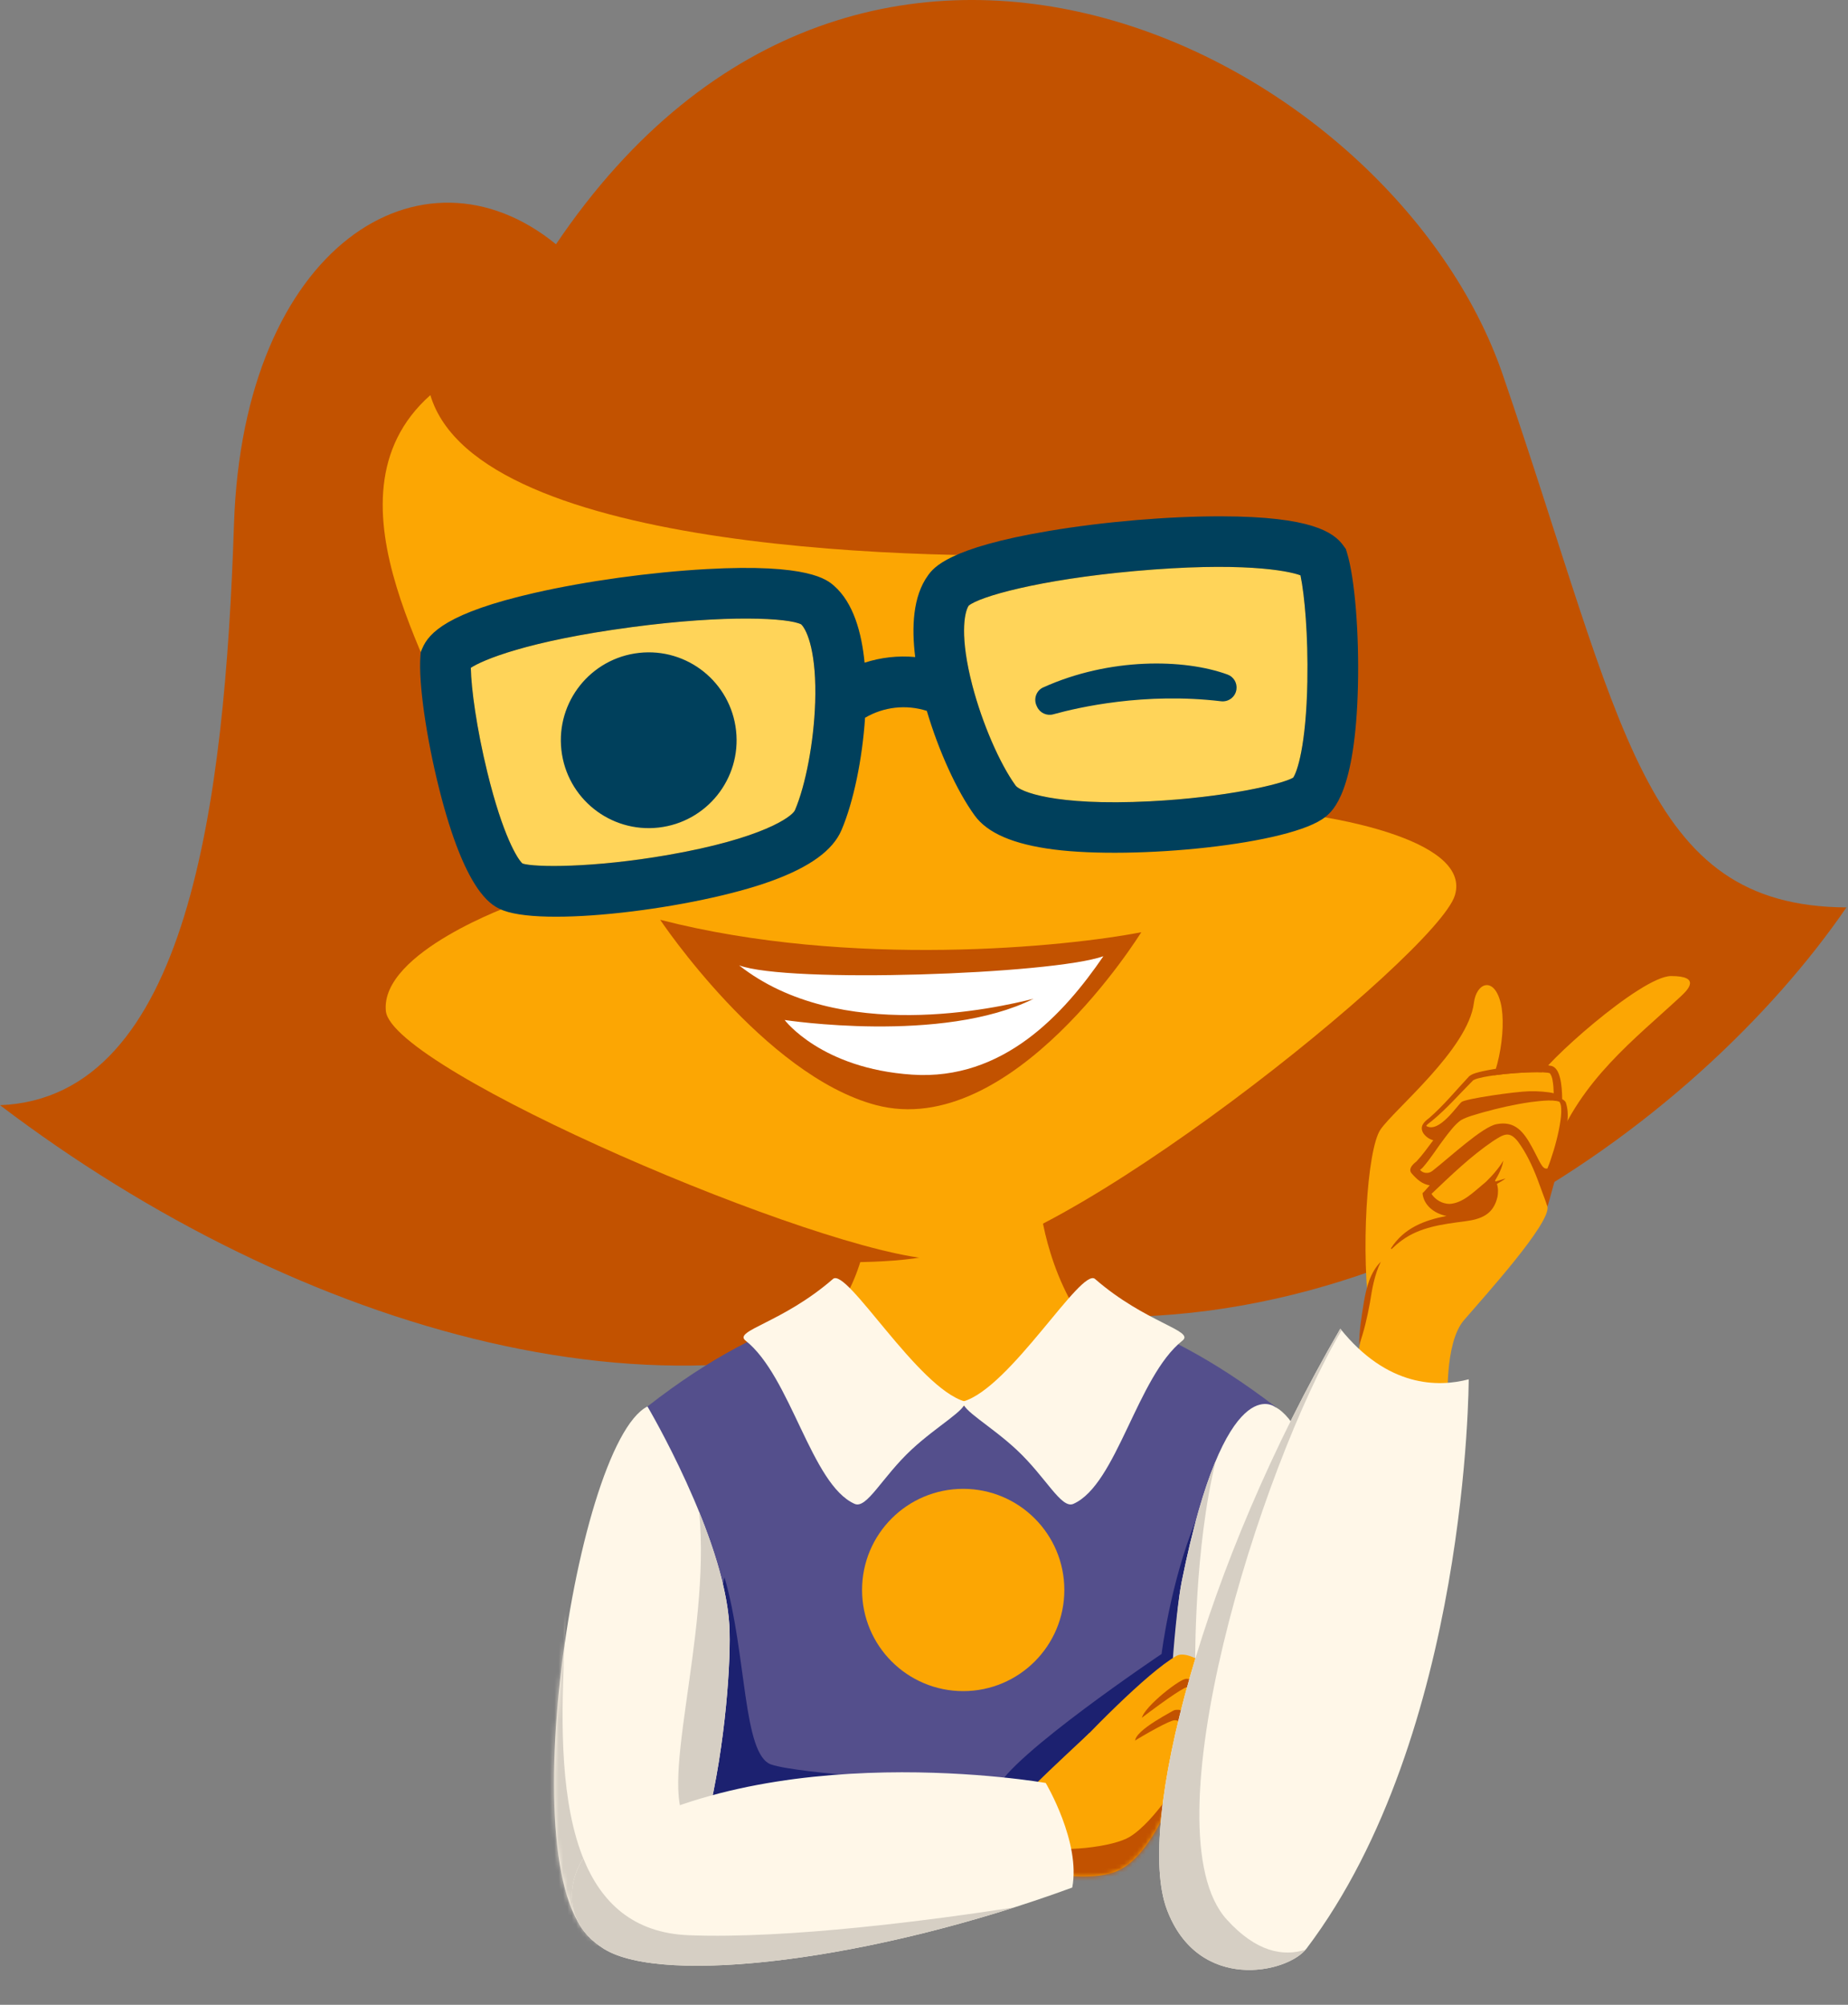 <svg width="425" height="461" viewBox="0 0 425 461" fill="none" xmlns="http://www.w3.org/2000/svg">
<rect x="0" y="0" width="425" height="461" fill="#808080" stroke="none"/>
<g clip-path="url(#clip0_443_2896)">
<path d="M127.866 56.167C97.072 31.049 55.929 56.423 53.813 120.53C51.698 184.636 43.253 252.422 0 254.134C68.451 306.116 157.812 332.645 221.344 299.133C310.251 318.422 390.365 258.626 424.639 208.657C377.729 208.373 373.47 167.44 345.616 86.199C320.481 12.897 199.007 -49.242 127.866 56.167Z" fill="#C25200"/>
<path d="M272.781 409.057C273.349 388.79 297.876 326.947 293.242 323.41C264.012 301.101 245.848 300.236 221.151 291.973V291.911C221.151 291.911 221.1 291.934 221.071 291.939C221.043 291.928 221.02 291.917 220.992 291.911V291.973C196.931 300.526 178.705 300.168 148.901 323.41C144.306 326.992 160.616 398.093 161.184 418.355C161.184 436.496 272.781 427.192 272.781 409.057Z" fill="#544F8C"/>
<path d="M244.774 365.605C244.774 378.451 234.361 388.864 221.515 388.864C208.668 388.864 198.256 378.451 198.256 365.605C198.256 352.759 208.668 342.352 221.515 342.352C234.361 342.352 244.774 352.765 244.774 365.605Z" fill="#FCA603"/>
<path d="M166.621 362.705C171.756 380.311 170.778 403.547 177.38 405.748C183.983 407.948 215.533 409.66 215.533 409.66C215.533 409.66 172.49 418.708 165.154 417.241C157.818 415.773 156.595 416.018 156.595 413.573C156.595 411.127 159.53 395.716 159.53 395.716L166.621 362.699V362.705Z" fill="#1C2170"/>
<path d="M274.964 349.745C269.096 364.172 267.14 380.317 267.14 380.317C267.14 380.317 232.166 403.797 229.232 411.378C226.297 418.958 240.014 423.399 251.001 417.735C261.987 412.071 277.905 404.286 279.616 401.352C281.328 398.418 287.197 366.623 287.197 366.623L274.97 349.751L274.964 349.745Z" fill="#1C2170"/>
<path d="M199.132 277.035C201.099 291.45 190.312 304.689 190.312 304.689C190.312 304.689 210.187 323.779 221.356 323.324C232.519 322.87 250.91 306.281 250.91 306.281C240.196 292.849 239.007 275.607 239.007 275.607L199.138 277.035H199.132Z" fill="#FCA603"/>
<path d="M293.259 323.535C310.41 332.218 322.238 438.06 287.97 450.832C265.144 459.34 268.834 378.281 271.763 363.723C281.732 314.197 293.259 323.541 293.259 323.541" fill="#FFF7E8"/>
<path d="M280.384 407.528C286.093 409.194 291.274 407.528 291.274 407.528L292.935 404.059L274.879 381.784C274.879 381.784 274.657 355.921 279.616 335.852C277.046 341.966 274.35 350.854 271.763 363.717C270.398 370.507 268.357 392.242 268.88 412.629L273.628 415.421C273.628 415.421 279.235 410.746 280.378 407.528" fill="#D6CFC4"/>
<path d="M191.557 294.095C194.747 291.319 211.023 319.167 221.913 322.272C222.356 324.172 215.589 327.794 209.624 333.344C202.845 339.657 199.342 347.049 196.539 345.804C186.547 341.363 181.901 316.523 171.466 308.272C168.543 305.963 179.916 304.217 191.557 294.1" fill="#FFF7E8"/>
<path d="M251.842 294.095C248.652 291.319 232.377 319.167 221.487 322.272C221.043 324.172 227.81 327.794 233.776 333.344C240.554 339.657 244.057 347.049 246.861 345.804C256.852 341.363 261.498 316.523 271.933 308.272C274.856 305.963 263.483 304.217 251.842 294.1" fill="#FFF7E8"/>
<path d="M243.136 406.311C249.676 399.146 263.796 384.593 270.546 380.766C274.595 378.474 286.241 389.649 288.146 392.759C291.576 398.366 290.484 398.833 287.68 398.207C284.877 397.582 276.056 389.387 273.35 389.484C270.648 389.581 251.592 407.215 250.478 408.159C249.363 409.109 243.13 406.305 243.13 406.305" fill="#FCA603"/>
<path d="M287.68 398.207C289.141 398.531 290.131 398.554 290.262 397.707C284.945 394.738 275.363 385.532 272.656 386.049C270.722 386.419 261.965 393.459 262.602 395.557L253.321 405.594C258.996 400.471 271.223 389.558 273.349 389.484C276.051 389.387 284.876 397.582 287.68 398.207Z" fill="#C25200"/>
<path d="M247.344 407.897C250.301 404.127 270.859 388.238 273.043 387.931C275.226 387.619 289.864 399.146 292.98 402.262C295.494 404.775 291.109 406.624 287.999 405.685C284.882 404.753 273.048 396.342 272.116 396.342C271.183 396.342 250.984 406.908 250.489 408.165C250 409.421 247.35 407.897 247.35 407.897" fill="#FCA603"/>
<path d="M287.993 405.685C290.506 406.436 293.839 405.384 293.719 403.627C287.572 403.126 273.094 391.389 269.773 393.379C268.237 394.3 258.217 399.464 261.84 401.397C266.827 398.742 271.661 396.336 272.11 396.336C273.042 396.336 284.882 404.747 287.999 405.68" fill="#C25200"/>
<path d="M261.982 412.071C267.276 410.826 271.484 404.753 272.417 405.065C273.349 405.378 282.448 408.858 285.53 408.364C288.613 407.869 291.001 406.288 289.807 405.054C288.613 403.82 272.457 395.404 270.102 395.563C267.742 395.722 250.551 406.504 249.181 407.966C247.81 409.427 261.982 412.077 261.982 412.077" fill="#FCA603"/>
<path d="M250.54 398.486C247.526 401.409 225.183 421.659 225.882 424.451C226.582 427.244 245.695 433.92 256.033 430.582C266.372 427.244 272.417 405.065 272.417 405.065" fill="#FCA603"/>
<mask id="mask0_443_2896" style="mask-type:luminance" maskUnits="userSpaceOnUse" x="225" y="398" width="48" height="34">
<path d="M225.882 424.451C226.582 427.244 245.695 433.92 256.033 430.582C266.372 427.244 272.417 405.065 272.417 405.065L250.54 398.492C247.526 401.415 225.183 421.665 225.882 424.457" fill="white"/>
</mask>
<g mask="url(#mask0_443_2896)">
<path d="M235.59 424.338C244.637 426.294 256.249 424.559 259.804 422.381C265.758 418.725 272.064 407.943 272.064 407.943C272.064 407.943 269.448 422.12 268.357 424.52C267.265 426.919 259.195 440.443 255.487 440.226C251.78 440.01 250.688 440.88 247.634 439.789C244.58 438.697 239.127 437.605 238.689 436.519C238.251 435.427 235.59 424.338 235.59 424.338Z" fill="#C25200"/>
</g>
<path d="M148.901 323.41C131.75 332.093 115.713 440.994 139.228 447.346C162.743 453.698 168.628 388.5 167.73 373.68C166.485 353.123 148.901 323.41 148.901 323.41Z" fill="#FFF7E8"/>
<mask id="mask1_443_2896" style="mask-type:luminance" maskUnits="userSpaceOnUse" x="127" y="323" width="41" height="125">
<path d="M139.228 447.352C162.748 453.704 168.629 388.506 167.73 373.686C166.485 353.128 148.901 323.415 148.901 323.415C131.75 332.105 115.708 441 139.228 447.352Z" fill="white"/>
</mask>
<g mask="url(#mask1_443_2896)">
<path d="M130.266 369.546C128.969 397.394 124.761 443.707 158.438 444.997C192.115 446.288 247.492 436.251 247.492 436.251C247.492 436.251 190.5 463.132 167.827 460.863C145.159 458.594 113.422 449.206 112.449 446.294C111.477 443.377 111.477 410.348 111.477 410.348L130.26 369.546H130.266Z" fill="#D6CFC4"/>
</g>
<path d="M167.73 373.68C167.241 365.639 164.255 356.199 160.798 347.686C163.584 376.558 150.528 413.101 158.694 419.783C160.627 421.363 161.702 419.97 162.589 418.617C166.917 401.221 168.174 381.119 167.724 373.686" fill="#D6CFC4"/>
<path d="M136.857 424.463C176.459 398.713 240.491 409.984 240.491 409.984C240.491 409.984 248.601 423.615 246.593 434.034C200.52 450.929 152.404 456.598 138.881 448.12C126.746 440.511 132.239 427.471 136.857 424.463Z" fill="#FFF7E8"/>
<path d="M138.881 448.12C151.096 455.78 191.551 451.89 233.224 438.606C214.532 441.489 181.429 445.885 158.438 444.998C145.563 444.503 138.227 437.423 134.15 427.318C130.755 432.43 129.151 442.018 138.881 448.114" fill="#D6CFC4"/>
<path d="M155.765 271.587C187.685 286.639 217.193 287.845 217.193 287.845C201.538 293.264 154.565 287.845 154.565 287.845L155.771 271.587H155.765Z" fill="#C25200"/>
<path d="M98.978 90.851C71.943 114.821 103.1 157.363 105.676 172.746C108.247 188.128 118.238 207.958 118.238 207.958C118.238 207.958 87.388 218.893 88.741 232.485C90.095 246.076 188.958 288.414 215.277 289.585C241.595 290.757 330.581 219.36 334.607 205.837C338.633 192.314 301.897 187.503 301.897 187.503C301.897 187.503 311.735 139.018 302.841 131.46L249.966 127.388C216.454 128.787 109.953 127.621 98.972 90.851" fill="#FCA603"/>
<path d="M262.459 214.361C245.485 217.677 195.68 222.795 151.824 211.501C151.824 211.501 175.674 247.23 201.395 254.089C232.809 262.465 262.465 214.361 262.465 214.361" fill="#C25200"/>
<path d="M169.976 221.976C181.145 226.167 241.885 224.068 253.753 219.883C244.677 233.15 230.716 248.504 209.772 247.111C188.828 245.718 180.451 234.543 180.451 234.543C180.451 234.543 216.755 240.128 237.699 229.658C229.323 231.751 193.019 240.128 169.982 221.981" fill="white"/>
<path d="M260.992 131.312C238.865 133.297 225.217 137.204 222.766 139.279C221.691 140.974 220.742 146.575 223.625 157.63C225.888 166.297 229.886 175.549 233.582 180.656C234.543 181.947 242.283 185.376 264.484 184.256C281.823 183.38 294.891 180.309 297.399 178.825C298.286 177.596 300.401 171.586 300.674 156.601C300.862 146.183 300.054 136.948 299.093 132.296C296.079 131.176 285.246 129.14 261.004 131.312" fill="#FFD459"/>
<path d="M145.216 144.21C121.087 147.423 110.971 151.796 108.275 153.547C108.355 158.296 109.6 167.485 112.08 177.602C115.645 192.16 119.029 197.557 120.166 198.558C122.936 199.456 136.362 199.576 153.468 196.613C175.367 192.82 182.163 187.776 182.817 186.303C185.296 180.508 187.167 170.602 187.463 161.651C187.844 150.238 185.683 144.977 184.261 143.561C181.412 142.077 167.241 141.264 145.216 144.198" fill="#FFD459"/>
<path d="M300.668 156.601C300.396 171.586 298.28 177.596 297.393 178.825C294.891 180.309 281.817 183.38 264.484 184.256C242.289 185.376 234.543 181.947 233.582 180.656C229.886 175.549 225.888 166.297 223.625 157.63C220.742 146.581 221.691 140.974 222.766 139.279C225.217 137.204 238.865 133.297 260.992 131.312C285.235 129.14 296.068 131.176 299.082 132.296C300.049 136.942 300.856 146.183 300.663 156.601M187.463 161.662C187.161 170.613 185.296 180.519 182.817 186.314C182.163 187.781 175.367 192.831 153.468 196.624C136.362 199.587 122.936 199.468 120.166 198.569C119.029 197.568 115.645 192.166 112.085 177.614C109.606 167.491 108.361 158.301 108.281 153.559C110.976 151.801 121.093 147.428 145.222 144.215C167.241 141.281 181.418 142.094 184.267 143.578C185.689 144.994 187.85 150.249 187.469 161.668M309.796 127.161L309.517 126.245L308.954 125.466C306.713 122.356 301.51 118.779 280.992 118.727C268.811 118.693 253.946 119.95 241.231 122.088C218.029 125.984 214.685 130.573 213.428 132.302C209.948 137.079 209.613 144.198 210.477 151.085C206.548 150.721 202.59 151.165 198.836 152.382C198.165 145.472 196.266 138.603 191.819 134.707C190.21 133.297 185.945 129.555 162.447 130.863C149.572 131.579 134.798 133.621 122.919 136.334C102.924 140.9 98.636 145.529 97.135 149.06L96.76 149.942L96.686 150.897C96.225 156.937 98.005 169.487 101.008 181.418C106.933 204.972 112.893 207.981 114.855 208.964C119.353 211.233 130.687 211.228 143.089 209.846C155.361 208.481 168.685 205.763 177.46 202.561C186.28 199.348 191.529 195.532 193.514 190.903C196.266 184.472 198.319 174.588 198.944 165.046C203.249 162.521 208.39 161.947 213.15 163.465C215.857 172.638 220.031 181.827 224.137 187.497C227.088 191.574 233.053 194.145 242.363 195.339C251.632 196.528 265.223 196.249 277.495 194.884C289.898 193.502 300.959 191.011 304.848 187.81C306.543 186.417 311.695 182.174 312.292 157.892C312.594 145.592 311.57 132.956 309.796 127.167" fill="#00405C"/>
<path d="M169.277 167.98C170.511 179.075 162.521 189.067 151.426 190.301C140.331 191.535 130.34 183.545 129.106 172.45C127.872 161.355 135.862 151.364 146.956 150.13C158.051 148.896 168.043 156.885 169.277 167.98Z" fill="#00405C"/>
<path d="M239.929 158.063C255.129 151.193 272.303 151.443 282.317 155.111C283.716 155.623 284.558 157.045 284.359 158.517C284.126 160.252 282.545 161.457 280.81 161.253C263.312 159.166 248.089 162.629 242.232 164.255C240.736 164.67 239.161 163.937 238.507 162.532L238.393 162.288C237.648 160.695 238.325 158.779 239.929 158.057" fill="#00405C"/>
<path d="M353.572 248.26C354.34 245.183 377.394 224.438 384.314 224.438C391.235 224.438 388.21 227.571 386.617 229.05C375.858 239.041 363.563 248.265 357.416 264.404C355.665 269.005 348.192 249.801 349.733 249.033C351.269 248.265 353.578 248.265 353.578 248.265" fill="#FCA603"/>
<path d="M315.147 303.592C312.844 288.22 314.379 264.399 317.45 259.787C320.527 255.175 337.644 241.294 338.969 230.585C339.543 225.945 343.581 224.438 345.116 230.585C346.651 236.733 344.348 249.801 339.736 253.639C335.124 257.484 341.272 259.787 341.272 259.787C341.272 259.787 354.334 269.778 354.334 272.849C354.334 275.92 333.583 288.22 334.351 295.903C335.119 303.586 331.747 315.625 331.747 315.625C328.67 315.625 318.98 315.119 318.212 314.351C317.444 313.583 315.136 303.592 315.136 303.592" fill="#FCA603"/>
<path d="M357.354 259.138C357.24 259.229 357.155 259.383 357.138 259.519C357.126 259.667 357.138 259.485 357.138 259.457C357.149 258.894 357.194 257.83 357.217 257.25C357.297 254.89 357.439 252.195 357.24 249.88C357.132 248.845 357.041 247.64 356.478 246.855C356.319 246.679 356.125 246.724 355.869 246.662C354.357 246.485 352.662 246.542 351.03 246.599C347.743 246.758 344.422 247.043 341.22 247.657C340.356 247.85 339.48 248.009 338.792 248.396C335.653 251.524 332.736 254.93 329.284 257.751C328.971 258.007 328.573 258.291 328.312 258.507C327.026 259.616 328.596 261.146 329.841 261.453C330.603 261.697 331.337 261.658 332.133 261.493C333.737 261.186 335.346 260.719 336.938 260.27C340.936 259.138 344.877 257.762 348.915 256.716C349.779 256.392 350.638 256.767 351.337 257.262C352.673 258.177 354.101 259.434 355.096 260.509C355.096 260.509 357.706 259.895 358.121 259.792C358.144 259.792 358.161 259.781 358.178 259.775L357.354 259.133V259.138Z" fill="#FCA603"/>
<path d="M358.064 259.815L358.185 259.787C358.185 259.787 358.156 259.792 358.122 259.798C358.105 259.798 358.082 259.81 358.064 259.815Z" fill="#FCA603"/>
<path d="M358.178 259.781L358.184 259.787V259.781H358.178Z" fill="#FCA603"/>
<path d="M354.778 278.564C358.645 269.312 361.255 256.71 359.719 253.639C358.184 250.563 338.968 255.175 335.898 256.71C332.827 258.246 327.441 267.469 325.906 268.237C324.371 269.005 327.168 272.269 331.149 271.405C335.13 270.54 346.31 263.864 346.31 263.864L350.666 277.063L354.783 278.564H354.778Z" fill="#FCA603"/>
<path d="M311.78 312.821C313.759 307.532 315.141 288.988 316.682 287.453C318.218 285.917 338.968 281.305 342.045 278.229C345.122 275.158 344.03 271.439 343.04 271.376C342.045 271.314 337.103 277.228 333.43 277.342C329.75 277.461 328.215 274.385 328.215 274.385C328.215 274.385 342.045 259.781 346.657 259.781C351.269 259.781 355.113 273.617 355.881 277.455C356.649 281.3 341.277 298.206 336.665 303.586C332.053 308.965 332.992 323.233 332.992 323.233C332.992 323.233 316.682 317.422 315.147 317.422C313.611 317.422 311.786 312.815 311.786 312.815" fill="#FCA603"/>
<path d="M317.558 290.131C316.097 293.111 315.556 296.352 315.05 299.582C314.442 302.886 313.708 306.139 312.56 309.307C312.599 305.957 313.123 302.676 313.668 299.395C314.226 296.102 315.119 292.554 317.558 290.131Z" fill="#C25200"/>
<path d="M355.87 268.686C354.664 268.948 354.243 267.293 352.35 263.813C350.388 260.213 348.42 257.677 344.166 258.496C340.902 259.121 333.544 266.014 329.409 269.255C328.556 269.926 327.294 269.858 326.6 269.027C326.6 269.022 326.589 269.016 326.589 269.01C326.85 268.828 327.072 268.601 327.226 268.447C329.148 266.235 330.586 263.83 332.338 261.561C333.407 260.173 334.567 258.609 335.943 257.603C337.456 256.733 339.333 256.318 341.016 255.794C344.61 254.794 348.278 253.963 351.963 253.429C353.225 253.304 356.893 252.701 358.616 253.338C360.015 255.015 357.832 263.87 355.875 268.686M355.733 275.914C355.733 275.914 355.733 275.903 355.733 275.897C355.836 275.624 355.909 275.436 355.733 275.914ZM330.115 261.515C330.115 261.515 330.115 261.521 330.109 261.527C330.029 261.51 329.95 261.493 329.87 261.47C329.961 261.487 330.035 261.504 330.12 261.521M327.988 258.905C328.067 258.769 328.17 258.638 328.318 258.513C328.579 258.297 328.983 258.012 329.29 257.756C332.742 254.936 335.659 251.529 338.798 248.402C339.486 248.015 340.362 247.856 341.226 247.662C344.428 247.048 347.749 246.764 351.036 246.605C352.668 246.548 354.363 246.491 355.875 246.667C356.137 246.73 356.325 246.684 356.484 246.861C357.047 247.645 357.138 248.851 357.246 249.886C357.286 250.369 357.308 250.875 357.32 251.387C355.966 251.046 353.55 250.887 351.775 250.927C348.34 251.006 337.132 252.644 336.148 253.383C335.187 254.106 330.933 260.708 327.988 258.899M360.066 253.44C359.873 253.144 359.594 252.923 359.27 252.741C359.225 249.425 358.832 245.695 356.842 245.109C354.84 244.7 352.867 244.933 350.951 245.012C347.59 245.251 344.269 245.615 340.942 246.332C339.953 246.593 338.764 246.781 337.866 247.492C334.852 250.711 332.037 254.162 328.71 257.063C327.453 257.995 326.361 259.036 327.385 260.662C328.039 261.51 328.795 261.976 329.62 262.192C328.38 263.858 327.169 265.541 325.781 267.043C325.616 267.213 323.575 268.573 324.644 269.812C325.838 271.194 327.106 272.303 328.807 272.565C328.283 273.133 327.226 274.396 327.152 274.327C327.345 277.057 329.802 279.059 332.656 279.605C327.618 280.583 322.881 282.334 319.861 287.088L320.026 287.219C320.777 286.497 321.567 285.826 322.386 285.223C326.594 282.135 331.764 281.504 336.825 280.844C340.612 280.361 343.444 279.309 344.388 275.209C344.542 274.458 344.599 273.196 344.257 272.246C345.105 271.768 345.912 271.279 346.214 270.978C346.214 270.978 345.116 271.336 343.973 271.672C343.928 271.604 343.876 271.541 343.819 271.484C344.576 270.244 345.526 268.43 345.719 266.889C345.719 266.889 344.69 268.88 341.812 271.683C341.556 271.899 341.317 272.132 341.067 272.32C338.827 274.163 336.381 276.67 333.367 276.835C331.684 276.824 330.103 275.897 329.21 274.527C333.709 270.25 338.224 265.883 343.359 262.391C345.77 260.873 347.078 259.883 349.142 262.556C351.002 265.098 352.372 268.01 353.532 271.012C353.777 271.768 355.312 275.709 355.887 277.461C355.887 277.461 358.889 267.077 359.816 262.391C360.254 259.468 361.079 256.352 360.078 253.44" fill="#C25200"/>
<path d="M300.475 448.057C337.78 398.725 337.769 317.166 337.769 317.166C330.723 319.025 319.065 319.025 308.243 305.536C276.494 360.203 261.129 419.669 268.339 439.021C275.556 458.373 296.21 453.687 300.475 448.051" fill="#FFF7E8"/>
<path d="M268.339 439.027C275.436 458.071 295.579 453.863 300.248 448.324C295.05 449.973 288.88 448.813 282.158 441.421C263.653 421.068 289.778 337.581 308.539 305.895C308.442 305.775 308.34 305.661 308.243 305.536C276.494 360.203 261.129 419.669 268.339 439.021" fill="#D6CFC4"/>
</g>
<defs>
<clipPath id="clip0_443_2896">
<rect width="424.639" height="461" fill="white"/>
</clipPath>
</defs>
</svg>
